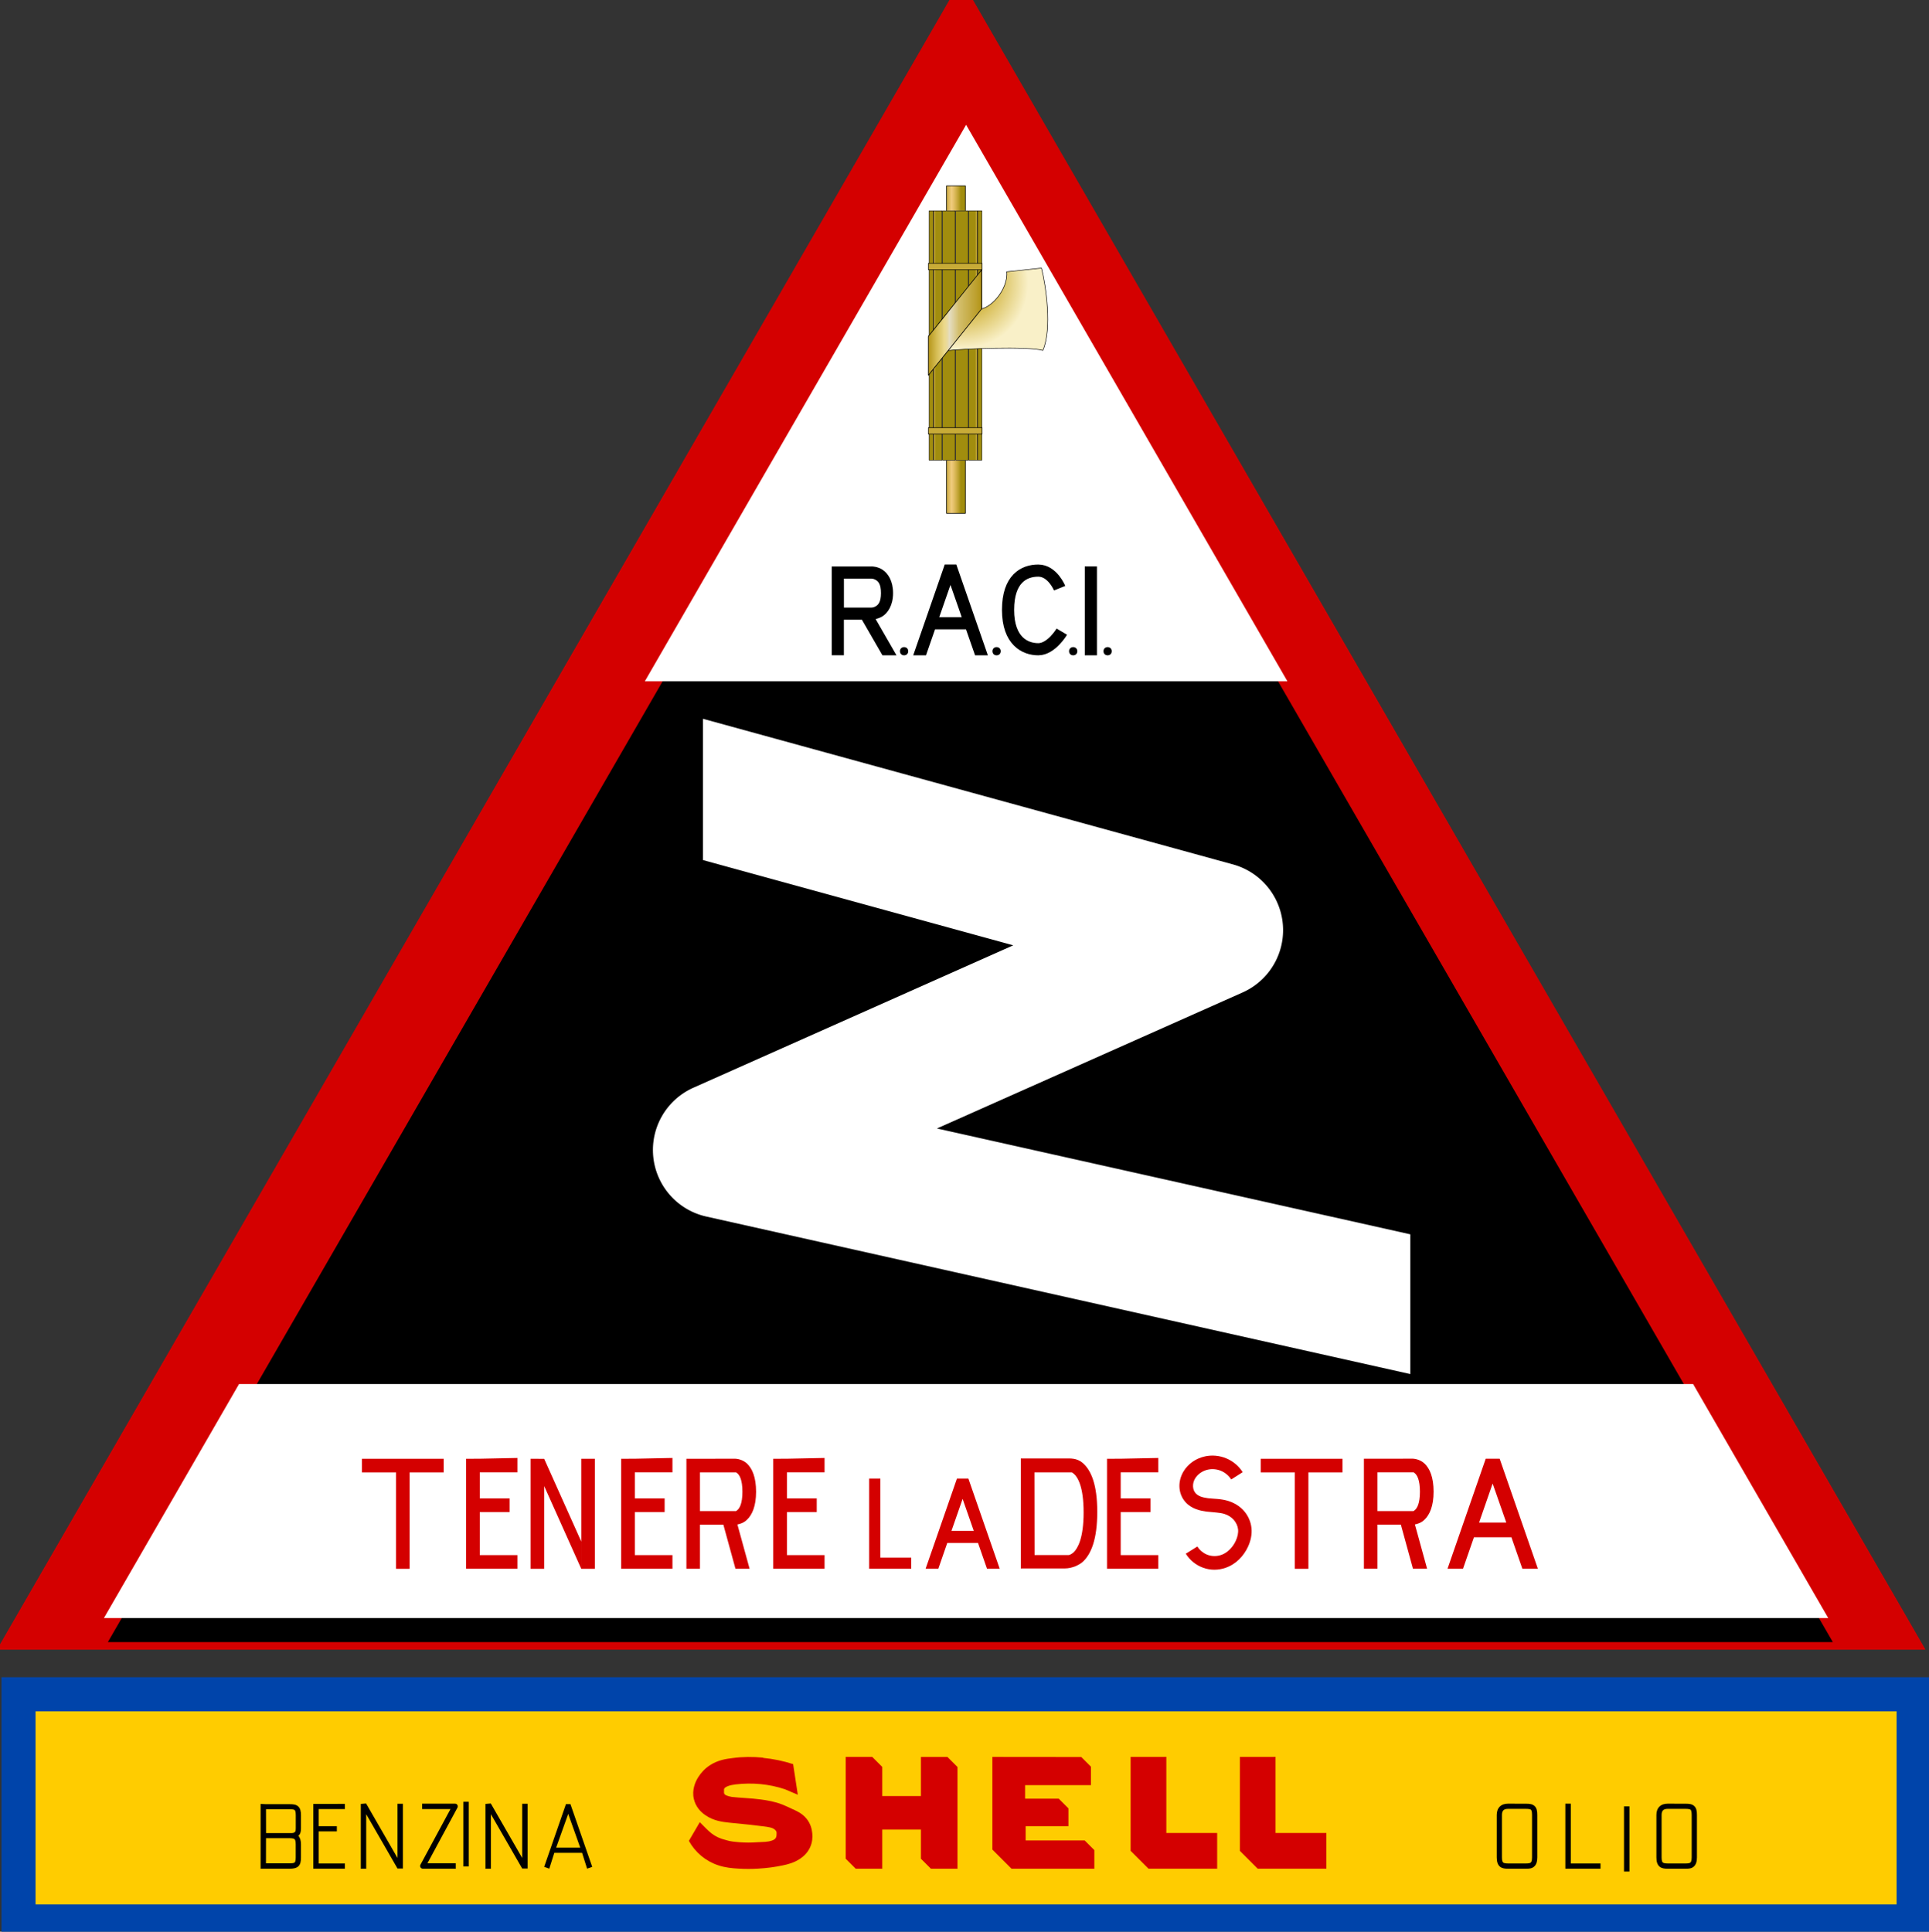 <?xml version="1.0" encoding="UTF-8" standalone="no"?>
<!-- Created with Inkscape (http://www.inkscape.org/) -->

<svg
   width="185.208mm"
   height="185.476mm"
   viewBox="0 0 185.208 185.476"
   version="1.1"
   id="svg32308"
   inkscape:version="1.2.1 (9c6d41e410, 2022-07-14)"
   sodipodi:docname="Segnale stradale italiano - RACI - pericolo curve.svg"
   xmlns:inkscape="http://www.inkscape.org/namespaces/inkscape"
   xmlns:sodipodi="http://sodipodi.sourceforge.net/DTD/sodipodi-0.dtd"
   xmlns:xlink="http://www.w3.org/1999/xlink"
   xmlns="http://www.w3.org/2000/svg"
   xmlns:svg="http://www.w3.org/2000/svg">
  <rect x="0" y="0" width="185.208" height="185.476" fill="#333333" stroke="none"/>
  <sodipodi:namedview
     id="namedview32310"
     pagecolor="#ffffff"
     bordercolor="#000000"
     borderopacity="0.25"
     inkscape:showpageshadow="2"
     inkscape:pageopacity="0.0"
     inkscape:pagecheckerboard="0"
     inkscape:deskcolor="#d1d1d1"
     inkscape:document-units="mm"
     showgrid="false"
     inkscape:zoom="0.76257015"
     inkscape:cx="289.8094"
     inkscape:cy="295.7105"
     inkscape:window-width="1920"
     inkscape:window-height="991"
     inkscape:window-x="-9"
     inkscape:window-y="-9"
     inkscape:window-maximized="1"
     inkscape:current-layer="layer1" />
  <defs
     id="defs32305">
    <linearGradient
       inkscape:collect="always"
       xlink:href="#linearGradient5923"
       id="linearGradient26121"
       gradientUnits="userSpaceOnUse"
       gradientTransform="matrix(0.788,0,0,0.356,1327.311,-26.9)"
       x1="315.185"
       y1="1126.948"
       x2="315.185"
       y2="1127.916"
       spreadMethod="pad" />
    <linearGradient
       inkscape:collect="always"
       id="linearGradient5923">
      <stop
         style="stop-color:#a18d0e;stop-opacity:1;"
         offset="0"
         id="stop5919" />
      <stop
         style="stop-color:#e4a51e;stop-opacity:0.573;"
         offset="0.5"
         id="stop5927" />
      <stop
         style="stop-color:#a18d0e;stop-opacity:1;"
         offset="1"
         id="stop5921" />
    </linearGradient>
    <linearGradient
       inkscape:collect="always"
       xlink:href="#linearGradient5923"
       id="linearGradient26123"
       gradientUnits="userSpaceOnUse"
       gradientTransform="matrix(0.6,0,0,0.079,1385.863,279.762)"
       x1="315.185"
       y1="1126.948"
       x2="315.185"
       y2="1127.916"
       spreadMethod="pad" />
    <linearGradient
       inkscape:collect="always"
       xlink:href="#linearGradient5923"
       id="linearGradient26125"
       gradientUnits="userSpaceOnUse"
       gradientTransform="matrix(0.6,0,0,0.159,1385.863,190.065)"
       x1="315.185"
       y1="1126.948"
       x2="315.185"
       y2="1127.916"
       spreadMethod="pad" />
    <linearGradient
       inkscape:collect="always"
       xlink:href="#linearGradient5923"
       id="linearGradient26127"
       gradientUnits="userSpaceOnUse"
       gradientTransform="matrix(0.6,0,0,0.238,1385.863,100.284)"
       x1="315.185"
       y1="1126.948"
       x2="315.185"
       y2="1127.916"
       spreadMethod="pad" />
    <linearGradient
       inkscape:collect="always"
       xlink:href="#linearGradient5923"
       id="linearGradient26129"
       gradientUnits="userSpaceOnUse"
       gradientTransform="matrix(0.6,0,0,0.079,1385.863,-458.004)"
       x1="315.185"
       y1="1126.948"
       x2="315.185"
       y2="1127.916"
       spreadMethod="pad" />
    <linearGradient
       inkscape:collect="always"
       xlink:href="#linearGradient5923"
       id="linearGradient26131"
       gradientUnits="userSpaceOnUse"
       gradientTransform="matrix(0.6,0,0,0.159,1385.863,-547.701)"
       x1="315.185"
       y1="1126.948"
       x2="315.185"
       y2="1127.916"
       spreadMethod="pad" />
    <linearGradient
       inkscape:collect="always"
       xlink:href="#linearGradient5923"
       id="linearGradient26133"
       gradientUnits="userSpaceOnUse"
       gradientTransform="matrix(0.6,0,0,0.238,1385.863,-637.482)"
       x1="315.185"
       y1="1126.948"
       x2="315.185"
       y2="1127.916"
       spreadMethod="pad" />
    <radialGradient
       inkscape:collect="always"
       xlink:href="#linearGradient17454"
       id="radialGradient17456-7-7"
       cx="369.363"
       cy="1574.001"
       fx="369.363"
       fy="1574.001"
       r="0.974"
       gradientTransform="matrix(1.074,1.114,-0.969,0.934,1497.334,-307.861)"
       gradientUnits="userSpaceOnUse" />
    <linearGradient
       inkscape:collect="always"
       id="linearGradient17454">
      <stop
         style="stop-color:#a1830e;stop-opacity:1;"
         offset="0"
         id="stop17450" />
      <stop
         style="stop-color:#d4b848;stop-opacity:1;"
         offset="0.558"
         id="stop17458" />
      <stop
         style="stop-color:#f9f0c8;stop-opacity:1;"
         offset="1"
         id="stop17452" />
    </linearGradient>
    <linearGradient
       inkscape:collect="always"
       xlink:href="#linearGradient16601"
       id="linearGradient19714-19"
       gradientUnits="userSpaceOnUse"
       x1="368.384"
       y1="1575.119"
       x2="369.363"
       y2="1575.119" />
    <linearGradient
       inkscape:collect="always"
       id="linearGradient16601">
      <stop
         style="stop-color:#b5961a;stop-opacity:1;"
         offset="0"
         id="stop16597" />
      <stop
         style="stop-color:#d9b51d;stop-opacity:0.498;"
         offset="0.309"
         id="stop16605" />
      <stop
         style="stop-color:#dcd2ad;stop-opacity:0.749;"
         offset="0.395"
         id="stop16609" />
      <stop
         style="stop-color:#cdb557;stop-opacity:0.875;"
         offset="0.576"
         id="stop16611" />
      <stop
         style="stop-color:#b59619;stop-opacity:1;"
         offset="1"
         id="stop16599" />
    </linearGradient>
  </defs>
  <g
     inkscape:label="Livello 1"
     inkscape:groupmode="layer"
     id="layer1"
     transform="translate(-28.486,-13.432)">
    <g
       id="g26443"
       transform="matrix(4.122,0,0,4.122,-1398.756,-6440.102)">
      <g
         id="g26348"
         transform="translate(-13.657,-40.037)">
        <g
           id="g21810-9"
           transform="translate(13.469,-73.273)">
          <rect
             style="fill:#0044aa;fill-rule:evenodd;stroke-width:3.18;stroke-linejoin:round"
             id="rect4620-0"
             width="44.936"
             height="6.085"
             x="346.472"
             y="1718.011" />
          <rect
             style="fill:#ffcc00;fill-opacity:1;fill-rule:evenodd;stroke:none;stroke-width:0.039;stroke-linejoin:round;stroke-dasharray:none;stroke-opacity:1;paint-order:normal"
             id="rect8415-9-4"
             width="43.349"
             height="4.498"
             x="347.266"
             y="1718.805" />
          <path
             id="path7356-4-5-0-7"
             style="color:#000000;fill:#000000;stroke-width:0.152;stroke-linejoin:bevel"
             d="m 352.508,1720.962 v 1.509 h 7e-5 v 10e-5 h 0.126 v 0 h 0.552 c 0.081,0 0.149,-0.01 0.2,-0.054 0.051,-0.048 0.062,-0.118 0.062,-0.207 v -0.305 c 0,-0.087 -0.018,-0.154 -0.059,-0.199 0.04,-0.038 0.059,-0.085 0.059,-0.172 v -0.305 c 0,-0.089 -0.012,-0.16 -0.062,-0.207 -0.051,-0.048 -0.118,-0.054 -0.2,-0.054 h -0.552 v 0 z m 0.126,0.123 h 0.552 c 0.072,0 0.105,0.01 0.117,0.021 0.012,0.011 0.024,0.042 0.024,0.119 v 0.305 c 0,0.083 -0.017,0.082 -0.032,0.095 -0.01,0.01 -0.027,0.013 -0.052,0.016 -0.019,0 -0.038,0 -0.056,0 h -0.552 z m 0,0.675 h 0.552 c 0.057,10e-5 0.092,0.01 0.108,0.019 0.016,0.012 0.032,0.039 0.032,0.122 v 0.305 c 0,0.078 -0.012,0.108 -0.024,0.119 -0.012,0.011 -0.044,0.021 -0.117,0.021 h -0.552 z" />
          <path
             style="color:#000000;fill:#000000;stroke-width:0.153;stroke-linejoin:bevel"
             d="m 385.282,1720.956 c -0.073,0 -0.141,0.02 -0.19,0.067 -0.049,0.047 -0.072,0.116 -0.072,0.196 v 0.989 c 0,0.099 0.022,0.173 0.077,0.217 0.054,0.043 0.12,0.046 0.186,0.046 h 0.418 c 0.063,0 0.128,0 0.183,-0.044 0.055,-0.043 0.08,-0.117 0.08,-0.218 v -0.153 -0.836 c 0,-0.09 -0.011,-0.16 -0.062,-0.208 -0.051,-0.048 -0.119,-0.055 -0.201,-0.055 z m 0,0.121 h 0.418 c 0.073,0 0.105,0.01 0.117,0.021 0.012,0.011 0.025,0.042 0.025,0.12 v 0.836 0.153 c 0,0.083 -0.017,0.11 -0.033,0.123 -0.016,0.012 -0.052,0.019 -0.109,0.019 H 385.282 c -0.059,0 -0.095,-0.01 -0.11,-0.02 -0.015,-0.012 -0.031,-0.04 -0.031,-0.122 v -0.989 c 0,-0.058 0.015,-0.089 0.035,-0.109 0.021,-0.02 0.054,-0.032 0.106,-0.032 z"
             id="path7356-7-8-5-8-7" />
          <path
             style="color:#000000;fill:#000000;stroke-width:0.153;stroke-linejoin:bevel"
             d="m 381.563,1720.956 c -0.073,0 -0.141,0.02 -0.19,0.067 -0.049,0.047 -0.072,0.116 -0.072,0.196 v 0.989 c 0,0.099 0.022,0.173 0.077,0.217 0.054,0.043 0.12,0.046 0.186,0.046 h 0.418 c 0.063,0 0.128,0 0.183,-0.044 0.055,-0.043 0.08,-0.117 0.08,-0.218 v -0.153 -0.836 c 0,-0.09 -0.011,-0.16 -0.062,-0.208 -0.051,-0.048 -0.119,-0.055 -0.201,-0.055 z m 0,0.121 h 0.418 c 0.073,0 0.105,0.01 0.117,0.021 0.012,0.011 0.025,0.042 0.025,0.12 v 0.836 0.153 c 0,0.083 -0.017,0.11 -0.033,0.123 -0.016,0.012 -0.052,0.019 -0.109,0.019 h -0.418 c -0.059,0 -0.095,-0.01 -0.11,-0.02 -0.015,-0.012 -0.031,-0.04 -0.031,-0.122 v -0.989 c 0,-0.058 0.015,-0.089 0.035,-0.109 0.021,-0.02 0.054,-0.032 0.106,-0.032 z"
             id="path7356-7-8-3-6-7" />
          <path
             id="path7502-5-4-3-2-02"
             style="color:#000000;fill:#000000;stroke-width:0.153;stroke-linejoin:bevel"
             d="m 382.899,1720.956 v 1.514 h 0.819 v -0.121 h -0.692 v -1.393 z"
             sodipodi:nodetypes="ccccccc" />
          <g
             id="path7502-0-4-02-7"
             transform="matrix(0.153,0,0,0.153,259.95,1675.358)">
            <path
               style="color:#000000;fill:#000000;stroke-width:0.828;stroke-linejoin:bevel"
               d="m 812.932,298.442 v 9.913"
               id="path8085-9-9-5" />
            <path
               style="color:#000000;fill:#000000;fill-opacity:1;stroke-linejoin:bevel"
               d="m 812.518,298.441 v 9.914 h 0.828 v -9.914 z"
               id="path8087-4-2-5" />
          </g>
          <path
             id="path7502-5-4-0-4-18-9"
             style="color:#000000;fill:#000000;stroke-width:0.152;stroke-linejoin:bevel"
             d="m 353.736,1720.962 v 1.508 h 0.735 v -0.121 h -0.609 v -0.747 h 0.422 v -0.121 h -0.422 v -0.399 h 0.609 v -0.121 z" />
          <g
             id="path7502-0-54-0-7"
             transform="matrix(0.152,0,0,0.152,233.728,1675.549)">
            <path
               style="color:#000000;fill:#000000;stroke-width:0.828;stroke-linejoin:bevel"
               d="m 812.932,298.442 v 9.913"
               id="path8085-5-4-2" />
            <path
               style="color:#000000;fill:#000000;fill-opacity:1;stroke-linejoin:bevel"
               d="m 812.518,298.441 v 9.914 h 0.828 v -9.914 z"
               id="path8087-5-0-2" />
          </g>
          <path
             id="path7502-0-4-9-1-8-36"
             style="color:#000000;fill:#000000;fill-rule:evenodd;stroke-width:0.152;stroke-linejoin:bevel"
             d="m 359.62,1720.967 -0.507,1.461 0.119,0.042 0.117,-0.369 h 0.647 l 0.117,0.369 0.119,-0.042 -0.507,-1.461 z m 0.053,0.227 0.28,0.786 h -0.561 z"
             sodipodi:nodetypes="ccccccccccccc" />
          <path
             id="path7502-0-5-8-2-2"
             style="color:#000000;fill:#000000;stroke-width:0.152;stroke-linejoin:bevel"
             d="m 354.842,1720.962 v 1.509 h 0.126 v -1.27 l 0.729,1.266 v 0 h 0.126 v -1.509 h -0.126 v 1.263 l -0.726,-1.26 h -0.004 v -0.01 z" />
          <path
             id="path7502-0-5-2-6-0-1"
             style="color:#000000;fill:#000000;stroke-width:0.152;stroke-linejoin:bevel"
             d="m 357.746,1720.962 v 1.509 h 0.126 v -1.27 l 0.729,1.266 v 0 h 0.126 v -1.509 h -0.126 v 1.263 l -0.726,-1.26 h -0.004 v -0.01 z" />
          <path
             style="color:#000000;fill:#000000;stroke-width:0.152;stroke-linejoin:round"
             d="m 356.271,1720.956 v 0.126 h 0.66 l -0.699,1.295 c -0.023,0.042 0.007,0.093 0.055,0.094 h 0.767 v -0.126 h -0.66 l 0.699,-1.295 c 0.023,-0.042 -0.007,-0.094 -0.055,-0.094 z"
             id="path7502-0-9-4-2-4-3"
             sodipodi:nodetypes="ccccccccccc" />
          <path
             style="color:#000000;fill:#d40000;fill-rule:evenodd;stroke-width:0.278;stroke-linejoin:bevel"
             d="m 372.773,1719.867 v 2.188 l 0.416,0.415 h 1.6 v -0.831 h -1.184 v -1.773 z"
             id="path6221-3-7" />
          <path
             style="color:#000000;fill:#d40000;fill-rule:evenodd;stroke-width:0.278;stroke-linejoin:bevel"
             d="m 375.318,1719.867 v 2.188 l 0.415,0.415 h 1.6 v -0.831 h -1.184 v -1.773 z"
             id="path6221-6-1-9" />
          <path
             style="fill:#d40000;fill-opacity:1;fill-rule:evenodd;stroke:none;stroke-width:0.649;stroke-linejoin:bevel"
             d="m 369.553,1719.867 v 2.159 l 0.445,0.445 h 1.93 l 2e-5,-0.433 -0.226,-0.226 h -1.374 v -0.331 h 0.996 l -10e-6,-0.416 -0.226,-0.226 h -0.783 v -0.315 h 1.534 v -0.429 l -0.226,-0.226 z"
             id="path1513-5-5"
             sodipodi:nodetypes="ccccccccccccccccc" />
          <path
             style="color:#000000;fill:#d40000;fill-rule:evenodd;stroke-width:0.271;stroke-linejoin:bevel"
             d="m 364.214,1719.884 c -0.236,-0.023 -0.475,-0.022 -0.712,0.01 -0.155,0.018 -0.347,0.048 -0.531,0.169 -0.114,0.074 -0.203,0.171 -0.27,0.277 -0.037,0.059 -0.073,0.131 -0.095,0.216 -0.023,0.086 -0.031,0.184 -0.007,0.288 0.041,0.181 0.156,0.304 0.273,0.383 0.195,0.132 0.397,0.154 0.549,0.171 0.229,0.026 0.447,0.041 0.653,0.069 0.139,0.019 0.178,0.016 0.304,0.043 0.054,0.011 0.151,0.056 0.149,0.126 -0.002,0.071 0.007,0.14 -0.104,0.178 -0.111,0.038 -0.194,0.032 -0.356,0.041 -0.132,0.01 -0.264,0.01 -0.397,0 -0.122,-0.01 -0.228,-0.02 -0.311,-0.048 -0.31,-0.075 -0.401,-0.201 -0.621,-0.42 l -0.254,0.435 c 0.146,0.268 0.389,0.471 0.679,0.568 0.169,0.057 0.331,0.071 0.474,0.079 0.154,0.01 0.309,0.01 0.464,0 0.191,-0.011 0.383,-0.035 0.573,-0.076 0.113,-0.024 0.255,-0.058 0.396,-0.151 0.088,-0.058 0.178,-0.142 0.236,-0.267 v 0 c 0.053,-0.115 0.062,-0.229 0.052,-0.329 -0.01,-0.106 -0.043,-0.225 -0.127,-0.332 -0.062,-0.079 -0.133,-0.128 -0.195,-0.163 -0.061,-0.035 -0.111,-0.056 -0.147,-0.072 -0.061,-0.028 -0.134,-0.065 -0.225,-0.101 -0.177,-0.07 -0.351,-0.099 -0.508,-0.12 -0.232,-0.031 -0.463,-0.035 -0.673,-0.059 -0.227,-0.043 -0.173,-0.089 -0.181,-0.164 -0.008,-0.074 0.149,-0.114 0.273,-0.128 0.384,-0.045 0.78,-0.01 1.148,0.114 l 0.298,0.127 -0.109,-0.713 c -0.226,-0.073 -0.46,-0.122 -0.697,-0.145 z"
             id="path1673-6-9"
             sodipodi:nodetypes="ssssccsssszzsscccsssssccssssssczscccss" />
          <path
             id="path1681-5-2"
             style="fill:#d40000;fill-opacity:1;fill-rule:evenodd;stroke:none;stroke-width:0.667;stroke-linejoin:bevel;stroke-opacity:1"
             d="m 366.137,1719.867 v 2.371 l 0.233,0.233 h 0.618 v -0.911 h 0.901 v 0.679 l 0.233,0.233 h 0.618 v -2.371 l -0.233,-0.233 h -0.618 v 0.911 h -0.901 v -0.679 l -0.233,-0.233 z" />
        </g>
        <g
           id="g5866-6"
           transform="translate(-72.403,39.145)">
          <path
             sodipodi:type="star"
             style="fill:#d40000;fill-opacity:1;fill-rule:evenodd;stroke:none;stroke-width:3.175;stroke-linejoin:round;stroke-dasharray:none;stroke-opacity:1"
             id="path5725-05"
             inkscape:flatsided="false"
             sodipodi:sides="3"
             sodipodi:cx="306.7319"
             sodipodi:cy="1717.4707"
             sodipodi:r1="23.012669"
             sodipodi:r2="11.506335"
             sodipodi:arg1="-1.5707963"
             sodipodi:arg2="-0.52359878"
             inkscape:rounded="0"
             inkscape:randomized="0"
             d="m 306.732,1694.458 9.965,17.259 9.965,17.259 -19.93,0 -19.93,0 9.965,-17.259 z"
             inkscape:transform-center-x="-8.0695937e-06"
             inkscape:transform-center-y="-6.4859089"
             transform="matrix(1.127,0,0,1.127,109.012,-343.606)" />
          <path
             sodipodi:type="star"
             style="fill:#000000;fill-opacity:1;fill-rule:evenodd;stroke:none;stroke-width:3.175;stroke-linejoin:round;stroke-dasharray:none;stroke-opacity:1"
             id="path5725-4-9-5-8"
             inkscape:flatsided="false"
             sodipodi:sides="3"
             sodipodi:cx="306.7319"
             sodipodi:cy="1717.4707"
             sodipodi:r1="23.012669"
             sodipodi:r2="11.506335"
             sodipodi:arg1="-1.5707963"
             sodipodi:arg2="-0.52359878"
             inkscape:rounded="0"
             inkscape:randomized="0"
             d="m 306.732,1694.458 9.965,17.259 9.965,17.259 -19.93,0 -19.93,0 9.965,-17.259 z"
             inkscape:transform-center-x="-1.0390602e-05"
             inkscape:transform-center-y="-5.7972709"
             transform="matrix(1.008,0,0,1.008,145.726,-138.034)" />
          <path
             id="path5725-4-86"
             style="fill:#ffffff;fill-opacity:1;fill-rule:evenodd;stroke:none;stroke-width:3.199;stroke-linejoin:round;stroke-dasharray:none;stroke-opacity:1"
             inkscape:transform-center-x="-1.0390602e-05"
             inkscape:transform-center-y="-5.7972709"
             d="m 454.813,1569.431 -7.483,12.962 h 14.967 z" />
          <path
             id="path5725-4-9-55"
             style="fill:#ffffff;fill-opacity:1;fill-rule:evenodd;stroke:none;stroke-width:3.199;stroke-linejoin:round;stroke-dasharray:none;stroke-opacity:1"
             inkscape:transform-center-x="-1.0390602e-05"
             inkscape:transform-center-y="-5.7972709"
             d="m 437.878,1598.763 -3.148,5.452 h 20.083 20.082 l -3.148,-5.452 z" />
        </g>
        <g
           id="g17475-6-3"
           transform="matrix(1.246,0,0,1.246,-77.466,-348.828)">
          <g
             id="g15861-9-9"
             transform="translate(-5.653,-0.324)">
            <rect
               style="fill:#ffffff;fill-opacity:1;fill-rule:evenodd;stroke:none;stroke-width:0.012;stroke-linejoin:round;stroke-dasharray:none;stroke-opacity:1"
               id="rect4100-7-9-1-9-2-1-1-3-6"
               width="0.366"
               height="6.133"
               x="374.363"
               y="1572.41" />
            <rect
               style="fill:url(#linearGradient26121);fill-opacity:1;fill-rule:evenodd;stroke:#000000;stroke-width:0.012;stroke-linejoin:round;stroke-dasharray:none;stroke-opacity:1"
               id="rect4100-7-9-1-9-2-1-6-0"
               width="6.121"
               height="0.353"
               x="1572.416"
               y="374.369"
               transform="matrix(0,1,1,0,0,0)" />
          </g>
          <rect
             style="fill:#ffffff;fill-opacity:1;fill-rule:evenodd;stroke:none;stroke-width:0.009;stroke-linejoin:round;stroke-dasharray:none;stroke-opacity:1"
             id="rect6914-9-5-3"
             width="4.67"
             height="0.994"
             x="-1577.224"
             y="-369.38"
             transform="matrix(0,-1,-1,0,0,0)" />
          <rect
             style="fill:url(#linearGradient26123);fill-opacity:1;fill-rule:evenodd;stroke:#000000;stroke-width:0.009;stroke-linejoin:round;stroke-dasharray:none;stroke-opacity:1"
             id="rect4100-7-40-6-7"
             width="4.662"
             height="0.079"
             x="1572.558"
             y="369.297"
             transform="matrix(0,1,1,0,0,0)" />
          <rect
             style="fill:url(#linearGradient26125);fill-opacity:1;fill-rule:evenodd;stroke:#000000;stroke-width:0.009;stroke-linejoin:round;stroke-dasharray:none;stroke-opacity:1"
             id="rect4100-7-9-9-7-3"
             width="4.662"
             height="0.158"
             x="1572.558"
             y="369.134"
             transform="matrix(0,1,1,0,0,0)" />
          <rect
             style="fill:url(#linearGradient26127);fill-opacity:1;fill-rule:evenodd;stroke:#000000;stroke-width:0.009;stroke-linejoin:round;stroke-dasharray:none;stroke-opacity:1"
             id="rect4100-7-9-1-1-9-25"
             width="4.662"
             height="0.236"
             x="1572.558"
             y="368.888"
             transform="matrix(0,1,1,0,0,0)" />
          <rect
             style="fill:url(#linearGradient26129);fill-opacity:1;fill-rule:evenodd;stroke:#000000;stroke-width:0.009;stroke-linejoin:round;stroke-dasharray:none;stroke-opacity:1"
             id="rect4100-7-4-1-5-9"
             width="4.662"
             height="0.079"
             x="1572.558"
             y="-368.469"
             transform="rotate(90)" />
          <rect
             style="fill:url(#linearGradient26131);fill-opacity:1;fill-rule:evenodd;stroke:#000000;stroke-width:0.009;stroke-linejoin:round;stroke-dasharray:none;stroke-opacity:1"
             id="rect4100-7-9-5-9-1-0"
             width="4.662"
             height="0.158"
             x="1572.558"
             y="-368.632"
             transform="rotate(90)" />
          <rect
             style="fill:url(#linearGradient26133);fill-opacity:1;fill-rule:evenodd;stroke:#000000;stroke-width:0.009;stroke-linejoin:round;stroke-dasharray:none;stroke-opacity:1"
             id="rect4100-7-9-1-9-2-6-1"
             width="4.662"
             height="0.236"
             x="1572.558"
             y="-368.878"
             transform="rotate(90)" />
          <path
             style="fill:url(#radialGradient17456-7-7);fill-opacity:1;fill-rule:evenodd;stroke:#000000;stroke-width:0.01;stroke-linejoin:round;stroke-dasharray:none"
             d="m 368.669,1575.178 c 0.32,-0.043 1.585,-0.09 1.848,-0.01 0.175,-0.401 0.057,-1.216 -0.026,-1.539 l -0.651,0.069 c 0.036,0.329 -0.327,0.753 -0.588,0.7 z"
             id="path6405-60-4-8-25"
             sodipodi:nodetypes="cccccc" />
          <rect
             style="fill:#c8ab37;fill-opacity:1;fill-rule:evenodd;stroke:#000000;stroke-width:0.011;stroke-linejoin:round;stroke-dasharray:none;stroke-opacity:1"
             id="rect7694-2-8-4-1-2"
             width="0.121"
             height="1.003"
             x="-1576.733"
             y="368.377"
             transform="rotate(-90)" />
          <rect
             style="fill:#c8ab37;fill-opacity:1;fill-rule:evenodd;stroke:#000000;stroke-width:0.011;stroke-linejoin:round;stroke-dasharray:none;stroke-opacity:1"
             id="rect7694-2-8-4-2-0-8"
             width="0.121"
             height="1.003"
             x="-1573.66"
             y="368.377"
             transform="rotate(-90)" />
          <path
             style="fill:#ffffff;fill-opacity:1;fill-rule:evenodd;stroke:#000000;stroke-width:0.01;stroke-linejoin:round;stroke-dasharray:none;stroke-opacity:1"
             d="m 368.377,1575.632 0.994,-1.24 v -0.726 l -0.994,1.24 z"
             id="path7836-0-2-6-96"
             sodipodi:nodetypes="ccccc" />
          <path
             style="fill:url(#linearGradient19714-19);fill-opacity:1;fill-rule:evenodd;stroke:#000000;stroke-width:0.01;stroke-linejoin:round;stroke-dasharray:none;stroke-opacity:1"
             d="m 368.377,1575.631 0.994,-1.24 v -0.726 l -0.994,1.24 z"
             id="path7836-0-4-6"
             sodipodi:nodetypes="ccccc" />
        </g>
        <path
           id="path17531-8-0"
           style="color:#000000;fill:#000000;fill-rule:evenodd;stroke-width:1.259"
           d="m 380.208,1618.863 c -0.003,10e-5 -0.007,6e-4 -0.008,7e-4 h -0.92 v 2.069 h 0.283 v -0.829 h 0.42 l 0.479,0.83 h 0.327 l -0.486,-0.844 c 0.046,-0.012 0.101,-0.03 0.157,-0.063 0.13,-0.082 0.249,-0.261 0.249,-0.543 0,-0.282 -0.118,-0.464 -0.249,-0.546 -0.112,-0.071 -0.224,-0.075 -0.253,-0.074 z m -0.644,0.284 h 0.642 0.002 c 0,0 0.048,-2e-4 0.101,0.032 0.053,0.033 0.118,0.091 0.118,0.305 0,0.212 -0.065,0.272 -0.118,0.305 -0.053,0.034 -0.101,0.032 -0.101,0.032 h -0.002 -0.642 z" />
        <path
           id="path17589-8-1"
           style="color:#000000;fill:#000000;fill-rule:evenodd;stroke-width:1.259;stroke-linejoin:bevel"
           d="m 381.913,1618.817 -0.735,2.117 h 0.298 l 0.211,-0.606 h 0.72 l 0.212,0.606 0.298,-10e-5 -0.735,-2.116 z m 0.133,0.477 0.262,0.75 h -0.523 z"
           sodipodi:nodetypes="ccccccccccccc" />
        <path
           style="fill:none;fill-opacity:1;fill-rule:evenodd;stroke:#000000;stroke-width:0.283;stroke-linejoin:round;stroke-dasharray:none;stroke-opacity:1"
           d="m 384.639,1620.382 c 0,0 -0.243,0.41 -0.548,0.41 -0.305,0 -0.704,-0.188 -0.704,-0.916 0,-0.729 0.373,-0.916 0.704,-0.916 0.331,0 0.497,0.41 0.497,0.41"
           id="path17593-6-27"
           sodipodi:nodetypes="czzzc" />
        <path
           style="fill:none;fill-opacity:1;fill-rule:evenodd;stroke:#000000;stroke-width:0.283;stroke-linejoin:round;stroke-dasharray:none;stroke-opacity:1"
           d="m 385.316,1618.863 v 2.071"
           id="path17595-5-49"
           sodipodi:nodetypes="cc" />
        <circle
           style="fill:#000000;fill-opacity:1;fill-rule:evenodd;stroke:none;stroke-width:0.283;stroke-linejoin:miter;stroke-dasharray:none;stroke-opacity:1"
           id="path18567-6-6"
           cx="383.12"
           cy="1620.838"
           r="0.096" />
        <circle
           style="fill:#000000;fill-opacity:1;fill-rule:evenodd;stroke:none;stroke-width:0.283;stroke-linejoin:miter;stroke-dasharray:none;stroke-opacity:1"
           id="path18567-0-0-8"
           cx="380.966"
           cy="1620.838"
           r="0.096" />
        <circle
           style="fill:#000000;fill-opacity:1;fill-rule:evenodd;stroke:none;stroke-width:0.283;stroke-linejoin:miter;stroke-dasharray:none;stroke-opacity:1"
           id="path18567-3-1-5"
           cx="384.904"
           cy="1620.838"
           r="0.096" />
        <circle
           style="fill:#000000;fill-opacity:1;fill-rule:evenodd;stroke:none;stroke-width:0.283;stroke-linejoin:miter;stroke-dasharray:none;stroke-opacity:1"
           id="path18567-3-8-7-8"
           cx="385.706"
           cy="1620.838"
           r="0.096" />
      </g>
      <path
         id="path5589"
         style="color:#000000;fill:#ffffff;fill-rule:evenodd;stroke-linejoin:round"
         d="m 362.624,1582.375 v 3.291 l 7.227,1.986 -7.451,3.317 a 1.588,1.588 0 0 0 0.299,3 l 16.401,3.67 v -3.255 l -11.026,-2.466 7.123,-3.17 a 1.588,1.588 0 0 0 -0.225,-2.98 z" />
      <g
         id="g26372">
        <path
           id="path17589-8-7-9-3"
           style="color:#000000;fill:#d40000;fill-rule:evenodd;stroke-width:1.525;stroke-linejoin:bevel"
           d="m 380.856,1599.611 -0.89,2.563 h 0.361 l 0.255,-0.734 h 0.872 l 0.256,0.734 0.361,-10e-5 -0.89,-2.563 z m 0.161,0.578 0.318,0.909 h -0.634 z"
           sodipodi:nodetypes="ccccccccccccc" />
        <path
           id="path17589-8-7-9-3-4"
           style="color:#000000;fill:#d40000;fill-rule:evenodd;stroke-width:1.25;stroke-linejoin:bevel"
           d="m 368.54,1600.073 -0.73,2.101 h 0.296 l 0.209,-0.602 h 0.715 l 0.21,0.602 0.296,-10e-5 -0.73,-2.101 z m 0.132,0.474 0.26,0.745 h -0.52 z"
           sodipodi:nodetypes="ccccccccccccc" />
        <path
           style="color:#000000;fill:#d40000;fill-rule:evenodd"
           d="m 354.681,1599.612 v 0.318 h 0.794 l 2e-5,2.245 h 0.316 v -2.245 h 0.794 v -0.318 z"
           id="path23667"
           sodipodi:nodetypes="ccccccccc" />
        <path
           id="path23667-0"
           style="color:#000000;fill:#d40000;fill-rule:evenodd"
           d="m 358.608,1599.612 v 2.563 h 0.317 v -1.927 l 0.864,1.927 v -0.635 l -0.864,-1.927 z m 1.181,0 5.2e-4,2.563 h 0.316 v -2.563 z" />
        <path
           style="color:#000000;fill:#d40000;fill-rule:evenodd"
           d="m 375.616,1599.612 v 0.318 h 0.794 l 2e-5,2.245 h 0.316 v -2.245 h 0.794 v -0.318 z"
           id="path23667-81"
           sodipodi:nodetypes="ccccccccc" />
        <path
           style="color:#000000;fill:#d40000;fill-rule:evenodd"
           d="m 357.107,1599.612 v 2.562 h 1.195 v -0.318 h -0.876 v -1.003 h 0.694 v -0.318 h -0.694 v -0.607 h 0.876 v -0.335 l -0.876,0.018 z"
           id="path23667-8"
           sodipodi:nodetypes="cccccccccccccc" />
        <path
           style="color:#000000;fill:#d40000;fill-rule:evenodd"
           d="m 364.261,1599.612 v 2.562 h 1.195 v -0.318 h -0.876 v -1.003 h 0.694 v -0.318 h -0.694 v -0.607 h 0.876 v -0.335 l -0.876,0.018 z"
           id="path23667-8-2"
           sodipodi:nodetypes="cccccccccccccc" />
        <path
           style="color:#000000;fill:#d40000;fill-rule:evenodd"
           d="m 360.718,1599.612 v 2.562 h 1.195 v -0.318 h -0.876 v -1.003 h 0.694 v -0.318 h -0.694 v -0.607 h 0.876 v -0.335 l -0.876,0.018 z"
           id="path23667-8-0"
           sodipodi:nodetypes="cccccccccccccc" />
        <path
           style="color:#000000;fill:#d40000;fill-rule:evenodd;stroke-width:0.82"
           d="m 366.495,1600.073 v 2.101 h 0.98 v -0.26 h -0.719 l -1.2e-4,-1.841 z"
           id="path23667-8-0-9"
           sodipodi:nodetypes="ccccccc" />
        <path
           id="path23667-8-0-9-6"
           style="color:#000000;fill:#d40000;fill-rule:evenodd"
           d="m 371.053,1599.605 h -0.708 l -0.318,-7e-4 v 2.562 h 1.027 c 0.166,0 0.338,-0.079 0.426,-0.163 0.184,-0.176 0.328,-0.513 0.328,-1.154 0,-0.641 -0.145,-0.969 -0.334,-1.135 -0.148,-0.13 -0.304,-0.107 -0.42,-0.11 z m -0.708,0.324 h 0.872 c 0.014,0.01 0.03,0.02 0.048,0.035 0.09,0.079 0.225,0.303 0.225,0.897 0,0.593 -0.134,0.834 -0.23,0.926 -0.048,0.046 -0.089,0.062 -0.117,0.068 -0.002,8e-4 -0.004,0 -0.006,0 h -0.022 c -8.7e-4,0 -0.001,0 -0.001,0 h -5.2e-4 -0.766 z"
           sodipodi:nodetypes="ccccccsccccsscccccccc" />
        <path
           style="color:#000000;fill:#d40000;fill-rule:evenodd"
           d="m 372.035,1599.612 v 2.562 h 1.195 v -0.318 h -0.876 v -1.003 h 0.694 v -0.318 h -0.694 v -0.607 h 0.876 v -0.335 l -0.876,0.018 z"
           id="path23667-8-6"
           sodipodi:nodetypes="cccccccccccccc" />
        <path
           id="path23667-0-9-5"
           style="color:#000000;fill:#d40000;fill-rule:evenodd"
           d="m 362.238,1599.612 v 2.562 h 0.316 v -1.027 h 0.545 l 0.282,1.027 h 0.329 l -0.284,-1.032 c 0.053,-0.01 0.147,-0.034 0.226,-0.113 0.118,-0.113 0.209,-0.315 0.209,-0.65 -1e-5,-0.337 -0.09,-0.54 -0.209,-0.653 -0.119,-0.113 -0.273,-0.115 -0.273,-0.115 z m 1.152,0.316 c 0.003,0 0.013,7e-4 0.043,0.03 0.04,0.038 0.11,0.139 0.11,0.422 0,0.28 -0.069,0.382 -0.11,0.42 -0.041,0.039 -0.047,0.031 -0.047,0.031 h -0.832 v -0.902 h 0.832 0.002 c 0,0 4.5e-4,-7e-4 0.002,0 z"
           sodipodi:nodetypes="cccccccccssccscsccccccs" />
        <path
           id="path23667-0-9-5-0"
           style="color:#000000;fill:#d40000;fill-rule:evenodd"
           d="m 378.019,1599.611 v 2.562 h 0.316 v -1.027 h 0.545 l 0.282,1.027 h 0.329 l -0.284,-1.032 c 0.053,-0.01 0.147,-0.034 0.226,-0.113 0.118,-0.113 0.209,-0.315 0.209,-0.65 -1e-5,-0.337 -0.09,-0.54 -0.209,-0.653 -0.119,-0.113 -0.273,-0.115 -0.273,-0.115 z m 1.152,0.316 c 0.003,-10e-4 0.013,7e-4 0.043,0.03 0.04,0.038 0.11,0.139 0.11,0.422 0,0.28 -0.069,0.382 -0.11,0.42 -0.041,0.039 -0.047,0.031 -0.047,0.031 h -0.832 v -0.902 h 0.832 0.002 c 0,0 4.5e-4,-7e-4 0.002,0 z"
           sodipodi:nodetypes="cccccccccssccscsccccccs" />
        <path
           style="color:#000000;fill:#d40000;fill-rule:evenodd"
           d="m 374.314,1599.557 c -0.204,0.045 -0.391,0.169 -0.5,0.355 -0.062,0.106 -0.097,0.229 -0.092,0.357 0.006,0.13 0.053,0.257 0.145,0.357 v 0 c 0.07,0.077 0.157,0.127 0.244,0.16 0.088,0.033 0.172,0.046 0.248,0.057 h 0.002 0.002 c 0.158,0.018 0.296,0.02 0.404,0.053 0.085,0.026 0.163,0.074 0.219,0.137 0.056,0.063 0.093,0.143 0.102,0.223 0.009,0.082 -0.012,0.176 -0.053,0.266 -0.069,0.152 -0.195,0.28 -0.338,0.33 h -0.002 c -0.099,0.035 -0.212,0.035 -0.311,0 -0.099,-0.035 -0.189,-0.108 -0.244,-0.197 l -0.27,0.168 c 0.094,0.152 0.238,0.268 0.406,0.328 0.169,0.061 0.354,0.06 0.523,0 0.243,-0.084 0.423,-0.276 0.523,-0.496 0.058,-0.128 0.094,-0.275 0.078,-0.43 -0.016,-0.151 -0.08,-0.292 -0.178,-0.402 -0.098,-0.111 -0.227,-0.186 -0.363,-0.229 v 0 c -0.17,-0.052 -0.328,-0.048 -0.459,-0.062 h -0.004 c -0.068,-0.01 -0.128,-0.021 -0.176,-0.039 -0.05,-0.019 -0.093,-0.047 -0.121,-0.078 -0.036,-0.04 -0.058,-0.099 -0.06,-0.158 -0.003,-0.06 0.013,-0.127 0.047,-0.184 0.059,-0.101 0.173,-0.18 0.295,-0.207 0.101,-0.023 0.212,-0.013 0.309,0.027 0.096,0.04 0.183,0.113 0.238,0.201 l 0.268,-0.17 c -0.091,-0.144 -0.225,-0.256 -0.383,-0.322 -0.158,-0.066 -0.333,-0.082 -0.5,-0.045 z"
           id="path25508" />
      </g>
    </g>
  </g>
</svg>
